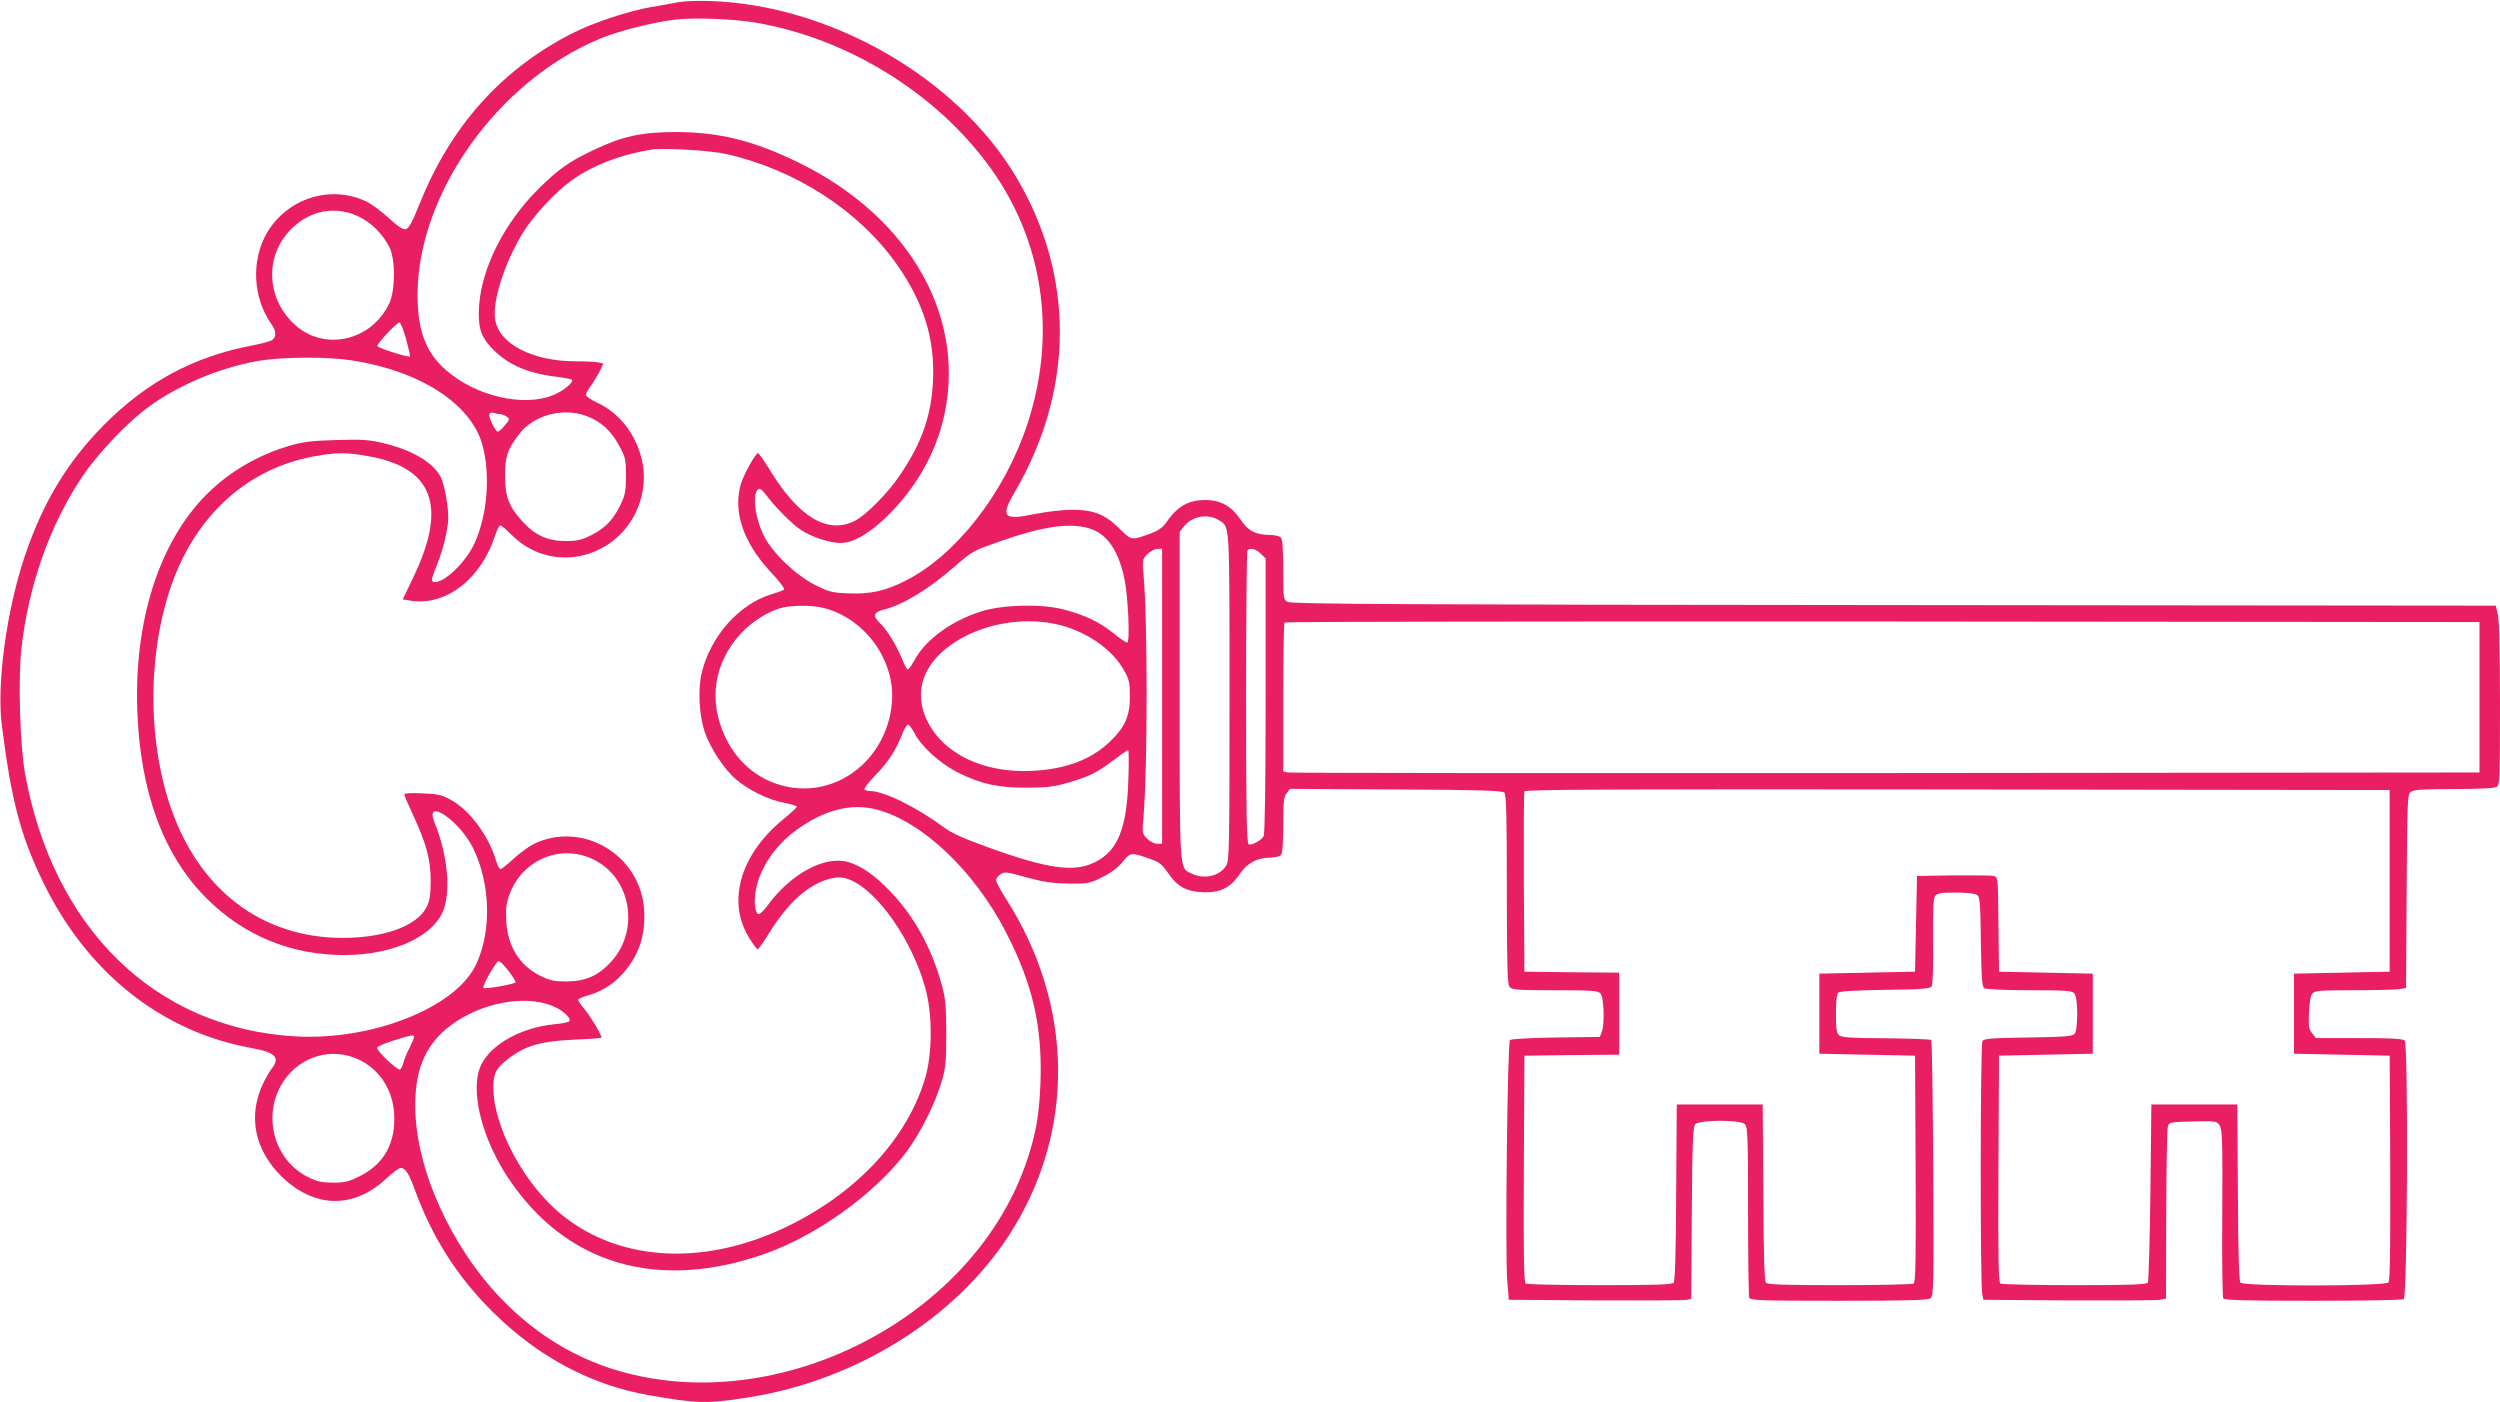 <?xml version="1.0" standalone="no"?>
<!DOCTYPE svg PUBLIC "-//W3C//DTD SVG 20010904//EN"
 "http://www.w3.org/TR/2001/REC-SVG-20010904/DTD/svg10.dtd">
<svg version="1.0" xmlns="http://www.w3.org/2000/svg"
 width="1280pt" height="718pt" viewBox="0 0 1280 718"
 preserveAspectRatio="xMidYMid meet">
<g transform="translate(0,718) scale(0.1,-0.1)"
fill="#e91e63" stroke="none">
<path d="M3475 7169 c-27 -5 -90 -17 -140 -25 -118 -20 -304 -82 -414 -139
-356 -184 -614 -473 -771 -865 -38 -95 -57 -129 -71 -133 -15 -4 -39 11 -89
57 -38 35 -90 73 -116 85 -182 86 -403 16 -507 -161 -82 -141 -73 -333 23
-468 24 -33 26 -63 5 -80 -8 -7 -60 -21 -115 -31 -291 -57 -529 -185 -746
-403 -190 -191 -316 -401 -409 -679 -92 -277 -142 -647 -116 -857 49 -390 96
-567 211 -805 225 -464 605 -767 1068 -851 123 -22 148 -48 102 -107 -11 -14
-32 -51 -46 -81 -74 -163 -40 -332 95 -467 167 -165 370 -171 538 -14 32 30
65 55 74 55 25 0 43 -28 78 -125 89 -240 221 -444 403 -621 227 -223 498 -366
788 -417 250 -44 299 -45 510 -12 550 86 1057 401 1336 830 341 526 335 1177
-17 1726 -27 42 -49 83 -49 92 0 9 10 23 23 31 20 14 32 12 132 -16 87 -24
132 -30 215 -32 100 -1 109 1 172 32 45 22 80 48 105 78 41 51 44 51 143 16
45 -16 61 -29 87 -67 48 -72 94 -99 178 -103 91 -5 145 22 193 94 37 55 89 83
158 83 22 1 45 6 52 13 8 8 12 57 12 154 0 120 3 145 18 163 l17 22 542 -3
c429 -2 545 -6 555 -16 10 -10 13 -113 13 -496 0 -395 3 -486 14 -499 12 -15
41 -17 232 -17 184 0 220 -2 233 -16 18 -18 23 -155 7 -198 l-10 -25 -225 -3
c-132 -2 -229 -7 -235 -13 -13 -13 -25 -1093 -14 -1230 l8 -100 445 -3 c245
-1 455 0 467 3 l22 5 3 439 c2 353 6 441 17 454 19 24 232 25 255 1 14 -14 16
-68 16 -444 0 -236 3 -435 6 -444 5 -14 55 -16 458 -16 351 0 456 3 470 13 16
12 17 54 14 664 -2 358 -6 655 -10 658 -4 4 -108 8 -231 9 -174 1 -228 4 -240
15 -14 11 -17 32 -17 111 0 67 4 101 13 108 7 7 100 12 240 14 189 2 229 6
237 18 6 9 9 109 7 231 -1 171 1 219 12 233 11 13 32 16 105 16 58 0 98 -5
109 -12 14 -11 17 -43 19 -241 3 -189 6 -229 18 -237 8 -5 112 -10 231 -10
189 0 218 -2 230 -17 19 -22 19 -184 1 -206 -11 -13 -49 -16 -238 -19 -186 -2
-226 -6 -234 -18 -11 -17 -12 -1246 -1 -1295 l6 -30 435 -3 c239 -1 450 0 468
3 l32 6 1 427 c1 235 4 438 8 452 7 25 8 25 129 28 118 3 122 2 137 -21 13
-21 15 -78 13 -448 -2 -233 1 -430 5 -436 6 -10 109 -13 460 -13 249 0 458 4
464 8 19 12 24 1305 5 1324 -10 10 -66 13 -233 13 l-221 0 -20 25 c-17 21 -19
36 -16 106 2 49 8 87 17 97 12 15 40 17 216 17 111 0 216 3 233 6 l31 6 3 495
c3 476 4 495 22 509 16 11 63 14 219 14 117 0 206 4 218 10 18 10 19 26 19
426 0 271 -4 430 -11 459 l-11 44 -3082 3 c-2487 2 -3085 5 -3103 16 -22 12
-23 18 -23 165 0 106 -4 157 -12 165 -7 7 -30 12 -52 13 -79 1 -115 20 -154
78 -47 70 -103 101 -181 101 -89 -1 -143 -32 -203 -119 -16 -23 -40 -39 -78
-53 -99 -36 -96 -36 -159 26 -74 73 -132 96 -244 96 -46 0 -129 -10 -190 -22
-159 -33 -176 -15 -103 110 307 524 310 1111 8 1617 -303 509 -954 882 -1572
900 -58 2 -127 -1 -155 -6z m395 -105 c491 -84 962 -386 1231 -787 248 -371
305 -829 158 -1272 -117 -351 -364 -668 -624 -799 -102 -52 -181 -69 -291 -64
-84 3 -100 8 -171 43 -100 51 -217 163 -261 250 -50 100 -63 230 -25 242 6 2
21 -11 34 -29 37 -52 130 -148 175 -178 52 -37 151 -70 207 -70 62 0 138 42
226 124 147 140 250 311 297 494 134 521 -160 1049 -740 1331 -228 111 -402
154 -621 155 -182 0 -278 -21 -430 -94 -122 -58 -177 -97 -278 -197 -174 -173
-290 -401 -304 -598 -7 -104 7 -155 59 -211 81 -88 182 -134 336 -153 41 -5
76 -12 80 -15 11 -12 -40 -55 -91 -77 -153 -66 -404 -8 -557 129 -102 91 -143
203 -142 387 2 515 412 1090 932 1306 97 41 282 87 390 99 105 11 297 3 410
-16z m-150 -673 c354 -80 678 -290 872 -565 137 -195 195 -381 185 -594 -8
-179 -57 -319 -168 -483 -60 -90 -175 -207 -231 -235 -141 -72 -290 18 -439
264 -28 45 -54 82 -58 82 -12 0 -72 -107 -87 -156 -43 -143 12 -304 155 -456
41 -43 70 -82 65 -87 -5 -4 -34 -15 -65 -24 -164 -50 -308 -211 -355 -397 -22
-86 -15 -222 15 -310 29 -82 98 -188 159 -240 64 -55 165 -105 246 -120 36 -7
66 -16 66 -20 0 -4 -32 -34 -70 -65 -221 -181 -290 -423 -173 -609 19 -31 38
-56 42 -56 5 0 32 39 62 87 102 166 220 264 340 280 147 20 386 -284 462 -587
32 -130 29 -324 -7 -443 -91 -302 -339 -573 -684 -746 -428 -215 -869 -197
-1173 47 -193 155 -352 449 -353 652 0 79 15 105 92 161 82 58 161 79 325 86
75 3 137 8 137 10 0 14 -55 107 -84 142 -20 24 -36 47 -36 52 0 4 19 13 42 20
71 19 131 54 180 107 86 92 124 199 116 331 -16 282 -314 461 -565 340 -24
-12 -71 -46 -103 -75 -32 -30 -62 -54 -67 -54 -6 0 -16 19 -23 43 -38 128
-136 260 -232 312 -45 25 -67 30 -145 33 -57 3 -93 1 -93 -5 0 -6 20 -52 44
-104 69 -149 91 -228 91 -339 -1 -79 -4 -102 -23 -138 -50 -94 -217 -154 -427
-154 -417 0 -741 249 -885 680 -134 402 -106 920 67 1267 144 285 382 468 680
520 107 19 158 19 265 0 336 -58 410 -255 234 -621 l-54 -113 44 -7 c179 -26
357 112 429 334 9 28 21 52 26 52 6 0 32 -22 59 -49 229 -229 614 -98 671 228
31 177 -69 373 -229 447 -34 16 -62 35 -62 42 0 7 11 28 24 45 13 18 33 51 45
73 l20 42 -22 6 c-12 3 -65 6 -118 6 -223 0 -396 90 -414 215 -14 92 46 283
139 438 51 86 168 213 252 273 108 77 252 133 409 158 65 10 302 -4 385 -23z
m-1885 -319 c65 -31 121 -86 157 -154 33 -61 33 -220 2 -289 -90 -194 -331
-250 -484 -112 -128 115 -154 301 -62 438 92 135 248 183 387 117z m244 -628
c13 -47 22 -87 20 -89 -7 -7 -163 43 -167 53 -3 11 97 119 113 121 6 0 21 -38
34 -85z m-279 -109 c348 -53 610 -221 669 -430 45 -158 25 -379 -46 -520 -46
-90 -146 -185 -195 -185 -24 0 -23 7 11 92 28 73 45 136 55 214 7 50 -16 189
-37 231 -39 75 -146 139 -294 174 -76 18 -109 20 -243 16 -130 -4 -169 -9
-243 -31 -161 -48 -304 -133 -418 -246 -243 -243 -373 -647 -356 -1110 15
-417 135 -741 356 -961 191 -190 433 -289 705 -289 260 1 470 102 512 246 31
108 11 281 -51 432 -55 134 127 13 198 -132 88 -180 95 -422 15 -593 -103
-222 -534 -393 -930 -369 -714 43 -1236 552 -1380 1346 -26 145 -36 488 -18
642 36 320 145 628 308 873 78 117 225 273 335 356 155 115 365 204 562 240
126 22 355 24 485 4z m759 -275 c9 0 25 -6 35 -13 17 -12 16 -15 -9 -45 -15
-18 -31 -32 -36 -32 -13 0 -51 79 -43 91 3 6 13 8 21 5 8 -3 22 -6 32 -6z
m444 -10 c73 -27 127 -76 167 -152 32 -58 35 -70 35 -153 0 -76 -4 -98 -26
-145 -36 -78 -80 -124 -151 -160 -51 -25 -73 -30 -132 -30 -91 0 -154 28 -219
98 -71 77 -91 128 -91 237 -1 95 12 135 71 211 75 99 224 139 346 94z m3241
-535 c53 -35 51 -4 51 -904 0 -794 -1 -838 -18 -865 -34 -52 -111 -69 -173
-40 -67 32 -64 -14 -64 912 l0 839 22 28 c42 54 125 67 182 30z m-668 -40 c89
-26 149 -110 180 -253 20 -92 31 -332 15 -332 -6 0 -37 21 -69 47 -71 58 -153
97 -262 124 -112 28 -307 23 -415 -11 -156 -49 -289 -147 -345 -254 -14 -25
-29 -45 -33 -43 -5 1 -19 28 -31 59 -28 68 -76 145 -111 178 -38 36 -33 56 21
69 98 25 226 102 360 219 98 84 91 80 239 132 214 75 352 95 451 65z m374
-860 l0 -755 -25 0 c-15 0 -38 12 -52 26 -25 25 -26 28 -18 117 21 254 21
1004 0 1232 -7 78 -7 81 20 108 15 15 38 27 51 27 l24 0 0 -755z m505 730 l25
-24 0 -701 c0 -462 -4 -708 -10 -721 -12 -22 -60 -48 -77 -42 -10 4 -13 163
-13 752 0 411 3 751 7 754 14 14 45 6 68 -18z m-2246 -276 c218 -50 380 -273
357 -494 -28 -275 -264 -468 -519 -426 -147 24 -267 117 -333 256 -89 186 -59
382 79 531 58 63 145 117 213 133 53 12 150 13 203 0z m1196 -84 c149 -32 289
-126 350 -237 26 -46 30 -63 30 -133 0 -102 -24 -156 -100 -230 -96 -94 -229
-144 -405 -152 -245 -11 -449 87 -532 255 -71 144 -26 287 122 391 148 104
353 144 535 106z m7290 -375 l0 -385 -3040 -3 c-1672 -1 -3050 0 -3062 3 l-23
5 0 379 c0 208 3 381 7 384 3 4 1381 6 3062 5 l3056 -3 0 -385z m-8014 -182
c36 -71 137 -162 231 -207 118 -57 198 -74 348 -74 105 1 139 5 213 27 109 32
147 52 231 116 36 27 68 50 72 50 4 0 4 -71 1 -157 -8 -244 -54 -358 -168
-416 -107 -55 -241 -37 -548 74 -133 48 -187 72 -234 107 -135 100 -303 182
-372 182 -13 0 -26 4 -29 9 -3 5 25 40 62 78 63 65 102 127 136 216 8 20 20
37 25 37 6 0 20 -19 32 -42z m7554 -758 l0 -465 -245 -5 -245 -5 0 -205 0
-205 245 -5 245 -5 3 -574 c1 -415 -1 -578 -9 -587 -17 -20 -741 -21 -758 -1
-7 10 -12 152 -13 463 l-3 449 -220 0 -220 0 -5 -450 c-3 -247 -9 -456 -13
-462 -6 -10 -92 -13 -375 -13 -202 0 -373 4 -380 8 -10 7 -12 131 -10 588 l3
579 240 5 240 5 0 205 0 205 -240 5 -240 5 -3 242 c-2 242 -2 243 -25 248 -12
3 -105 4 -207 3 l-185 -3 -5 -245 -5 -245 -245 -5 -245 -5 0 -205 0 -205 245
-5 245 -5 3 -579 c2 -457 0 -581 -10 -588 -7 -4 -178 -8 -379 -8 -294 0 -369
3 -378 13 -7 10 -12 152 -13 463 l-3 449 -220 0 -220 0 -3 -449 c-1 -311 -6
-453 -13 -463 -9 -10 -84 -13 -378 -13 -201 0 -372 4 -379 8 -10 7 -12 131
-10 588 l3 579 243 3 242 2 0 210 0 210 -242 2 -243 3 -3 455 c-1 250 0 461 3
468 3 10 452 12 2217 10 l2213 -3 0 -465z m-7745 365 c233 -62 498 -314 659
-625 139 -268 189 -488 178 -780 -7 -169 -25 -266 -77 -415 -289 -812 -1310
-1310 -2130 -1039 -207 69 -392 187 -553 354 -260 269 -440 670 -441 985 -1
205 61 335 207 433 164 109 383 140 517 72 41 -21 74 -55 66 -68 -3 -5 -38
-13 -77 -16 -190 -19 -355 -121 -388 -241 -36 -132 24 -353 148 -542 295 -446
765 -586 1316 -393 267 94 563 307 725 521 72 96 150 252 182 364 20 69 23
103 23 245 -1 139 -4 178 -23 247 -51 186 -139 348 -260 475 -82 86 -149 133
-218 154 -118 35 -292 -57 -411 -218 -19 -27 -41 -48 -48 -48 -20 0 -27 65
-14 128 22 111 97 221 202 299 144 106 285 143 417 108z m-1439 -262 c183 -99
222 -359 79 -516 -67 -73 -130 -101 -230 -102 -62 0 -85 5 -132 28 -108 53
-169 152 -176 282 -3 65 0 91 18 139 69 182 274 260 441 169z m-448 -563 c20
-27 37 -54 37 -59 0 -9 -157 -37 -165 -29 -8 8 66 138 78 137 7 0 29 -22 50
-49z m-483 -339 c0 -5 -11 -31 -24 -58 -14 -26 -28 -60 -31 -76 -4 -15 -12
-30 -17 -33 -11 -7 -118 94 -118 111 0 6 37 22 83 37 93 29 107 32 107 19z
m-285 -115 c107 -50 175 -153 183 -277 9 -148 -49 -256 -172 -319 -60 -30 -79
-35 -140 -35 -57 0 -82 5 -128 28 -179 88 -239 324 -125 493 86 127 245 173
382 110z"/>
</g>
</svg>
